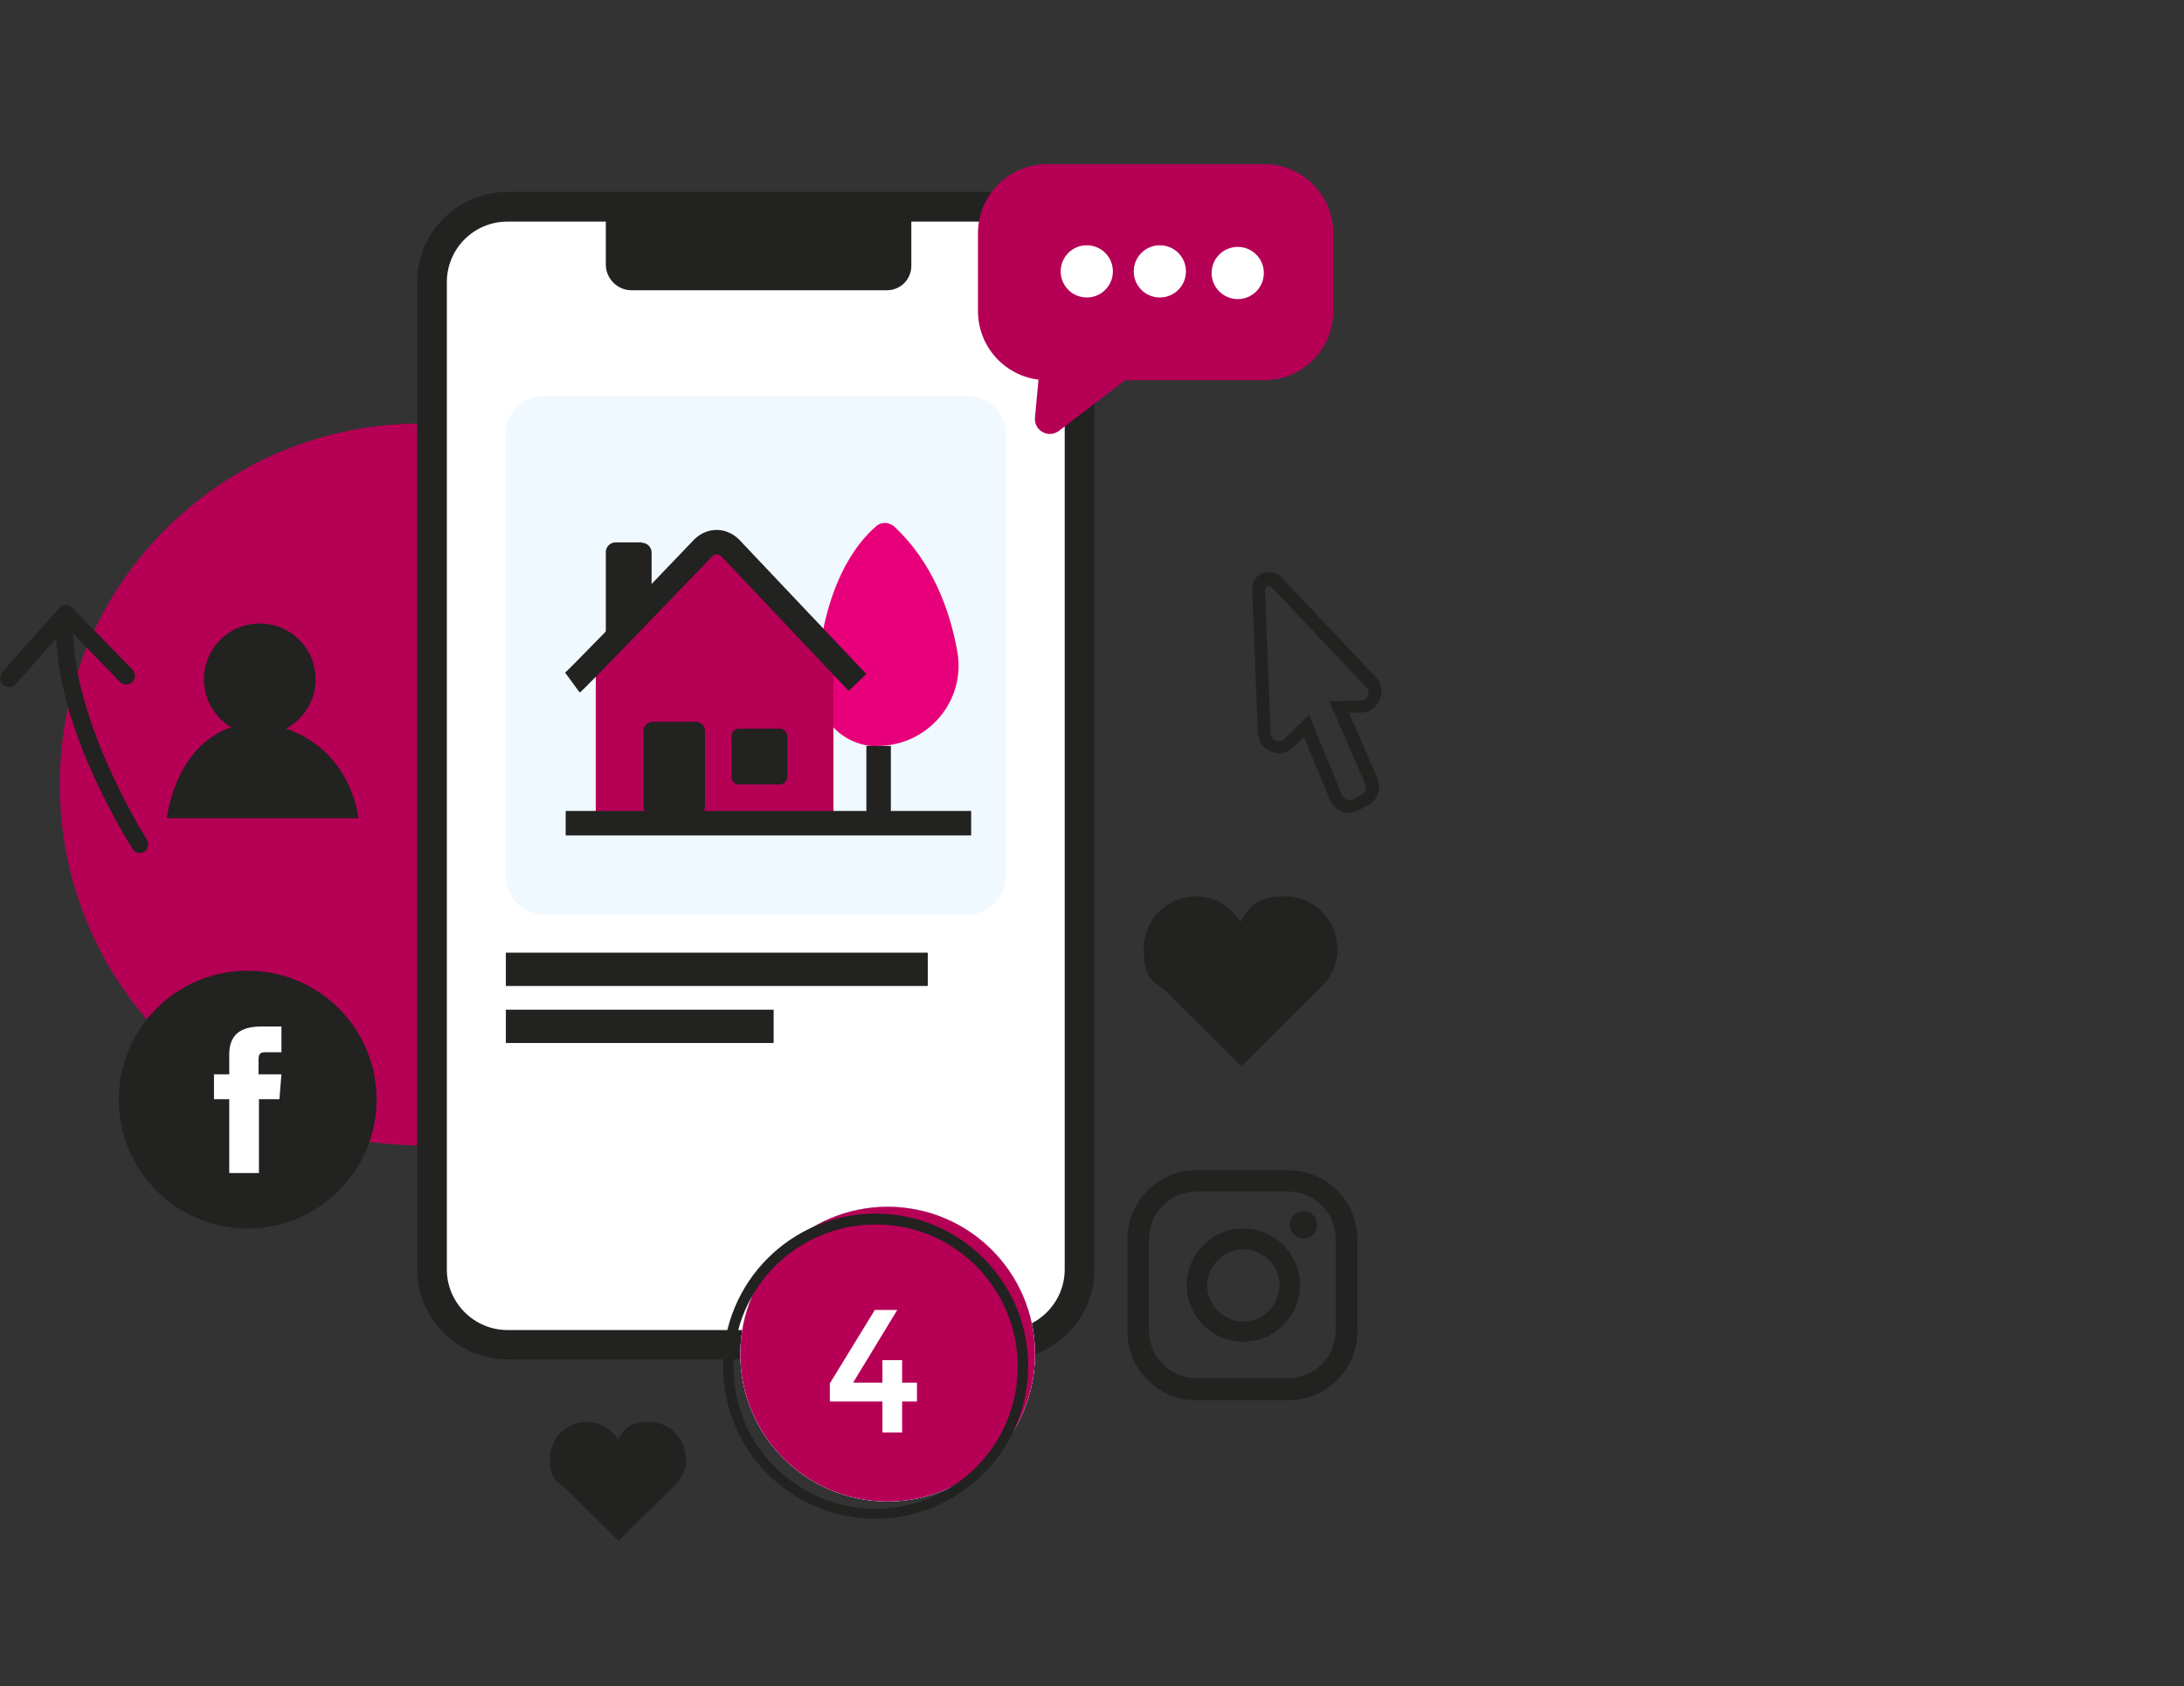<?xml version="1.0" encoding="UTF-8"?>
<svg xmlns="http://www.w3.org/2000/svg" xmlns:xlink="http://www.w3.org/1999/xlink" id="Laag_1" version="1.1" viewBox="0 0 544 420">
  <rect x="0" y="0" width="544" height="420" fill="#333333" stroke="none"/>
  <defs>
    <clipPath id="clippath">
      <rect y="40.9" width="344.2" height="343" fill="none"></rect>
    </clipPath>
    <clipPath id="clippath-1">
      <rect y="40.9" width="344.2" height="343" fill="none"></rect>
    </clipPath>
    <clipPath id="clippath-2">
      <rect y="40.9" width="344.2" height="343" fill="none"></rect>
    </clipPath>
    <clipPath id="clippath-3">
      <rect y="40.9" width="344.2" height="343" fill="none"></rect>
    </clipPath>
    <clipPath id="clippath-4">
      <circle cx="221.1" cy="337.3" r="36.7" fill="none"></circle>
    </clipPath>
    <clipPath id="clippath-5">
      <rect x="-232.3" y="-313.4" width="615.8" height="1907.6" fill="none"></rect>
    </clipPath>
  </defs>
  <g clip-path="url(#clippath)">
    <g>
      <path d="M104.8,285.3c49.7,0,89.9-40.3,89.9-89.9s-40.3-89.9-89.9-89.9S14.9,145.7,14.9,195.4s40.3,89.9,89.9,89.9" fill="#b50056"></path>
      <path d="M250.1,335h-123.7c-10.4,0-18.8-8.4-18.8-18.8V70.3c0-10.4,8.4-18.8,18.8-18.8h123.7c10.4,0,18.8,8.4,18.8,18.8v245.9c0,10.4-8.4,18.8-18.8,18.8" fill="#fff"></path>
      <path d="M126.4,55.2c-8.4,0-15.1,6.8-15.1,15.1v245.9c0,8.3,6.8,15.1,15.1,15.1h123.7c8.3,0,15.1-6.8,15.1-15.1V70.3c0-8.4-6.8-15.1-15.1-15.1,0,0-123.7,0-123.7,0ZM250.1,338.6h-123.7c-12.4,0-22.5-10.1-22.5-22.5V70.3c0-12.4,10.1-22.5,22.5-22.5h123.7c12.4,0,22.5,10.1,22.5,22.5v245.9c0,12.4-10.1,22.5-22.5,22.5" fill="#222220"></path>
      <path d="M240.9,227.8h-105.3c-5.3,0-9.7-4.3-9.7-9.7v-109.8c0-5.3,4.3-9.7,9.7-9.7h105.3c5.3,0,9.7,4.3,9.7,9.7v109.8c0,5.3-4.3,9.7-9.7,9.7" fill="#f0f9ff"></path>
      <path d="M218.6,185.8h0c12.6,0,22.2-11.4,19.8-23.8-1.9-10.4-6.3-22.1-15.6-30.8-1.3-1.2-3.4-1.3-4.7,0-4.4,3.8-13.3,14.3-14.7,38.6-.5,8.7,6.4,16.1,15.2,16.1" fill="#e8007a"></path>
    </g>
  </g>
  <polygon points="148.4 164.1 148.4 205 207.6 205 207.6 163.9 177.9 135 148.4 164.1" fill="#b50056"></polygon>
  <g clip-path="url(#clippath-1)">
    <g>
      <path d="M144.4,172.5l-3.6-4.9h-.1c1.1-.9,13.5-13.6,32.2-33.2,1.5-1.5,3.5-2.4,5.6-2.4s4.1.9,5.6,2.4l31.7,33.5-4.4,4.2-31.7-33.5c-.4-.4-.9-.5-1.2-.5h0c-.3,0-.7,0-1.1.5-31.7,32.9-32.5,33.6-32.9,33.8" fill="#222220"></path>
      <path d="M173.3,179.8h-10.7c-1.3,0-2.3,1-2.3,2.3v18.8c0,1.3,1,2.3,2.3,2.3h10.7c1.3,0,2.3-1,2.3-2.3v-18.8c0-1.3-1-2.3-2.3-2.3" fill="#222220"></path>
      <path d="M194.2,195.4h-10.1c-1.1,0-1.9-.9-1.9-1.9v-10.1c0-1.1.9-1.9,1.9-1.9h10.1c1.1,0,1.9.9,1.9,1.9v10.1c0,1.1-.9,1.9-1.9,1.9" fill="#222220"></path>
    </g>
  </g>
  <rect x="140.9" y="202" width="101" height="6.1" fill="#222220"></rect>
  <rect x="215.8" y="185.8" width="6.1" height="19.2" fill="#222220"></rect>
  <g clip-path="url(#clippath-2)">
    <g>
      <path d="M159.9,135.1h-6.6c-1.3,0-2.4,1.1-2.4,2.4v20.5h.7c5.9,0,10.7-4.8,10.7-10.7v-9.7c0-1.3-1.1-2.4-2.4-2.4" fill="#222220"></path>
      <path d="M324.7,301.7c-1.9,0-3.4,1.5-3.4,3.4s1.5,3.4,3.4,3.4,3.4-1.5,3.4-3.4-1.5-3.4-3.4-3.4" fill="#222220"></path>
      <path d="M309.7,329.2c-5,0-9-4.1-9-9s4.1-9,9-9,9,4.1,9,9-4.1,9-9,9M309.7,306c-7.8,0-14.1,6.3-14.1,14.1s6.3,14.1,14.1,14.1,14.1-6.3,14.1-14.1-6.3-14.1-14.1-14.1" fill="#222220"></path>
      <path d="M298,296.8c-6.5,0-11.8,5.3-11.8,11.8v22.9c0,6.5,5.3,11.8,11.8,11.8h22.9c6.5,0,11.8-5.3,11.8-11.8v-22.9c0-6.5-5.3-11.8-11.8-11.8h-22.9ZM320.9,348.8h-22.9c-9.5,0-17.2-7.7-17.2-17.2v-22.9c0-9.5,7.7-17.2,17.2-17.2h22.9c9.5,0,17.2,7.7,17.2,17.2v22.9c0,9.5-7.7,17.2-17.2,17.2" fill="#222220"></path>
      <path d="M61.7,306c17.7,0,32.1-14.4,32.1-32.1s-14.3-32.1-32.1-32.1-32.1,14.4-32.1,32.1,14.3,32.1,32.1,32.1" fill="#222220"></path>
      <path d="M57.1,292.2h7.4v-18.4h5.1l.5-6.2h-5.7v-3.5c0-1.5.3-2,1.7-2h4v-6.4h-5.1c-5.5,0-7.9,2.4-7.9,7v4.9h-3.8v6.2h3.8v18.4Z" fill="#fff"></path>
      <path d="M220.9,72.3h-63.6c-3.5,0-6.4-2.9-6.4-6.4v-11.1h76.1v11.4c0,3.4-2.7,6.1-6.1,6.1" fill="#222220"></path>
      <path d="M333.1,236.3c0-7.2-5.8-13-13-13s-8.9,2.5-11.1,6.3c-2.3-3.8-6.4-6.3-11.1-6.3-7.2,0-13,5.8-13,13s2.1,8.1,5.3,10.4l19,18.9,19.8-19.7c2.6-2.4,4.2-5.8,4.2-9.6" fill="#222220"></path>
      <path d="M170.8,363.3c0-5-4.1-9.1-9.1-9.1s-6.2,1.8-7.8,4.4c-1.6-2.7-4.5-4.4-7.8-4.4-5,0-9.1,4.1-9.1,9.1s1.5,5.7,3.7,7.3l13.4,13.2,13.9-13.8c1.8-1.7,3-4.1,3-6.7" fill="#222220"></path>
      <path d="M314.9,94.7h-54.1c-9.5,0-17.2-7.7-17.2-17.2v-19.4c0-9.5,7.7-17.2,17.2-17.2h54.1c9.5,0,17.2,7.7,17.2,17.2v19.4c0,9.5-7.7,17.2-17.2,17.2" fill="#b50056"></path>
      <path d="M259,91l-1.2,13c-.3,3.3,3.4,5.3,6,3.3l21.3-16.3h-26.1,0Z" fill="#b50056"></path>
      <path d="M326,177.9l8.3,20.2c.2.5.6.9,1.2,1.1.5.2,1.1.2,1.6-.1l2.1-1.1c.9-.5,1.3-1.6.9-2.6l-9-20.7,7.8-.2c.8,0,1.5-.5,1.8-1.2.3-.8.2-1.6-.4-2.1l-23.5-24.9c-.4-.4-.9-.3-1.1-.2-.2,0-.6.3-.6.9l1.4,35.7c0,.8.5,1.5,1.3,1.8s1.6.1,2.1-.4l6-5.9v-.3h.1ZM336.2,202.5c-.6,0-1.2-.1-1.8-.3-1.4-.5-2.5-1.6-3.1-2.9l-6.5-15.7-2.6,2.5c-1.5,1.5-3.7,1.9-5.6,1.1-2-.8-3.2-2.6-3.3-4.7l-1.4-35.7c0-1.8.9-3.4,2.6-4s3.5-.3,4.7,1l23.5,24.9c1.4,1.5,1.8,3.7,1,5.6-.8,1.9-2.6,3.2-4.7,3.2h-3l7.1,16.4c1.1,2.5,0,5.5-2.4,6.7l-2.1,1.1c-.8.4-1.6.6-2.5.6" fill="#222220"></path>
      <path d="M277.2,67.6c0,3.6-2.9,6.5-6.5,6.5s-6.5-2.9-6.5-6.5,2.9-6.5,6.5-6.5,6.5,2.9,6.5,6.5" fill="#fff"></path>
      <path d="M295.4,67.6c0,3.6-2.9,6.5-6.5,6.5s-6.5-2.9-6.5-6.5,2.9-6.5,6.5-6.5,6.5,2.9,6.5,6.5" fill="#fff"></path>
      <path d="M314.8,68c0,3.6-2.9,6.5-6.5,6.5s-6.5-2.9-6.5-6.5,2.9-6.5,6.5-6.5,6.5,2.9,6.5,6.5" fill="#fff"></path>
    </g>
  </g>
  <rect x="126" y="237.3" width="105.1" height="8.3" fill="#222220"></rect>
  <rect x="126" y="251.5" width="66.7" height="8.3" fill="#222220"></rect>
  <g clip-path="url(#clippath-3)">
    <g>
      <path d="M78.6,169.2c0,7.7-6.2,13.9-13.9,13.9s-13.9-6.2-13.9-13.9,6.2-13.9,13.9-13.9,13.9,6.2,13.9,13.9" fill="#222220"></path>
      <path d="M64.7,180s-18.8-1.6-23.2,23.8h47.8s-2-20.9-24.6-23.8" fill="#222220"></path>
      <path d="M.5,167.5l14.3-16.1c.8-.9,2.3-1,3.2,0l15,15.4c.8.9.8,2.2,0,3.1h0c-.9.8-2.2.8-3.1,0l-11.7-12.1h0c.7,21.1,14.4,44.8,18.4,51.4.6,1,.3,2.3-.6,2.9h0c-1,.7-2.4.4-3-.7-1.9-3-5.6-9.3-9.3-17.3-6-13-9.2-24.7-9.7-35l-10.1,11.3c-.8.9-2.2,1-3.1.2h0c-.9-.8-1-2.2-.2-3.1" fill="#222220"></path>
    </g>
  </g>
  <rect width="544" height="420" fill="none"></rect>
  <g id="Laag_1-2">
    <g>
      <circle cx="221.1" cy="337.3" r="36.7" fill="#0e89b6"></circle>
      <g clip-path="url(#clippath-4)">
        <g>
          <rect x="-232.3" y="-313.4" width="615.8" height="1907.6" fill="#dcdae8"></rect>
          <g>
            <rect x="-232.3" y="-313.4" width="615.8" height="1907.6" fill="#dcdae8"></rect>
            <g clip-path="url(#clippath-5)">
              <rect x="181.4" y="297.6" width="79.4" height="79.4" fill="#b50056"></rect>
            </g>
          </g>
        </g>
      </g>
    </g>
    <path d="M218.1,378.3c-21,0-38-17-38-38s17-38,38-38,38,17,38,38-17.1,37.9-38,38ZM218.1,305c-19.5,0-35.4,15.8-35.4,35.4s15.8,35.4,35.4,35.4,35.4-15.8,35.4-35.4h0c0-19.5-15.8-35.4-35.3-35.4h0Z" fill="#222220"></path>
  </g>
  <path d="M219.8,344.4v-5.6h4.9v5.6h3.7v4.7h-3.7v7.7h-4.9v-7.7h-13.1v-4.5l11.2-18.3h5.6l-11,18.1h7.3Z" fill="#fff"></path>
</svg>
